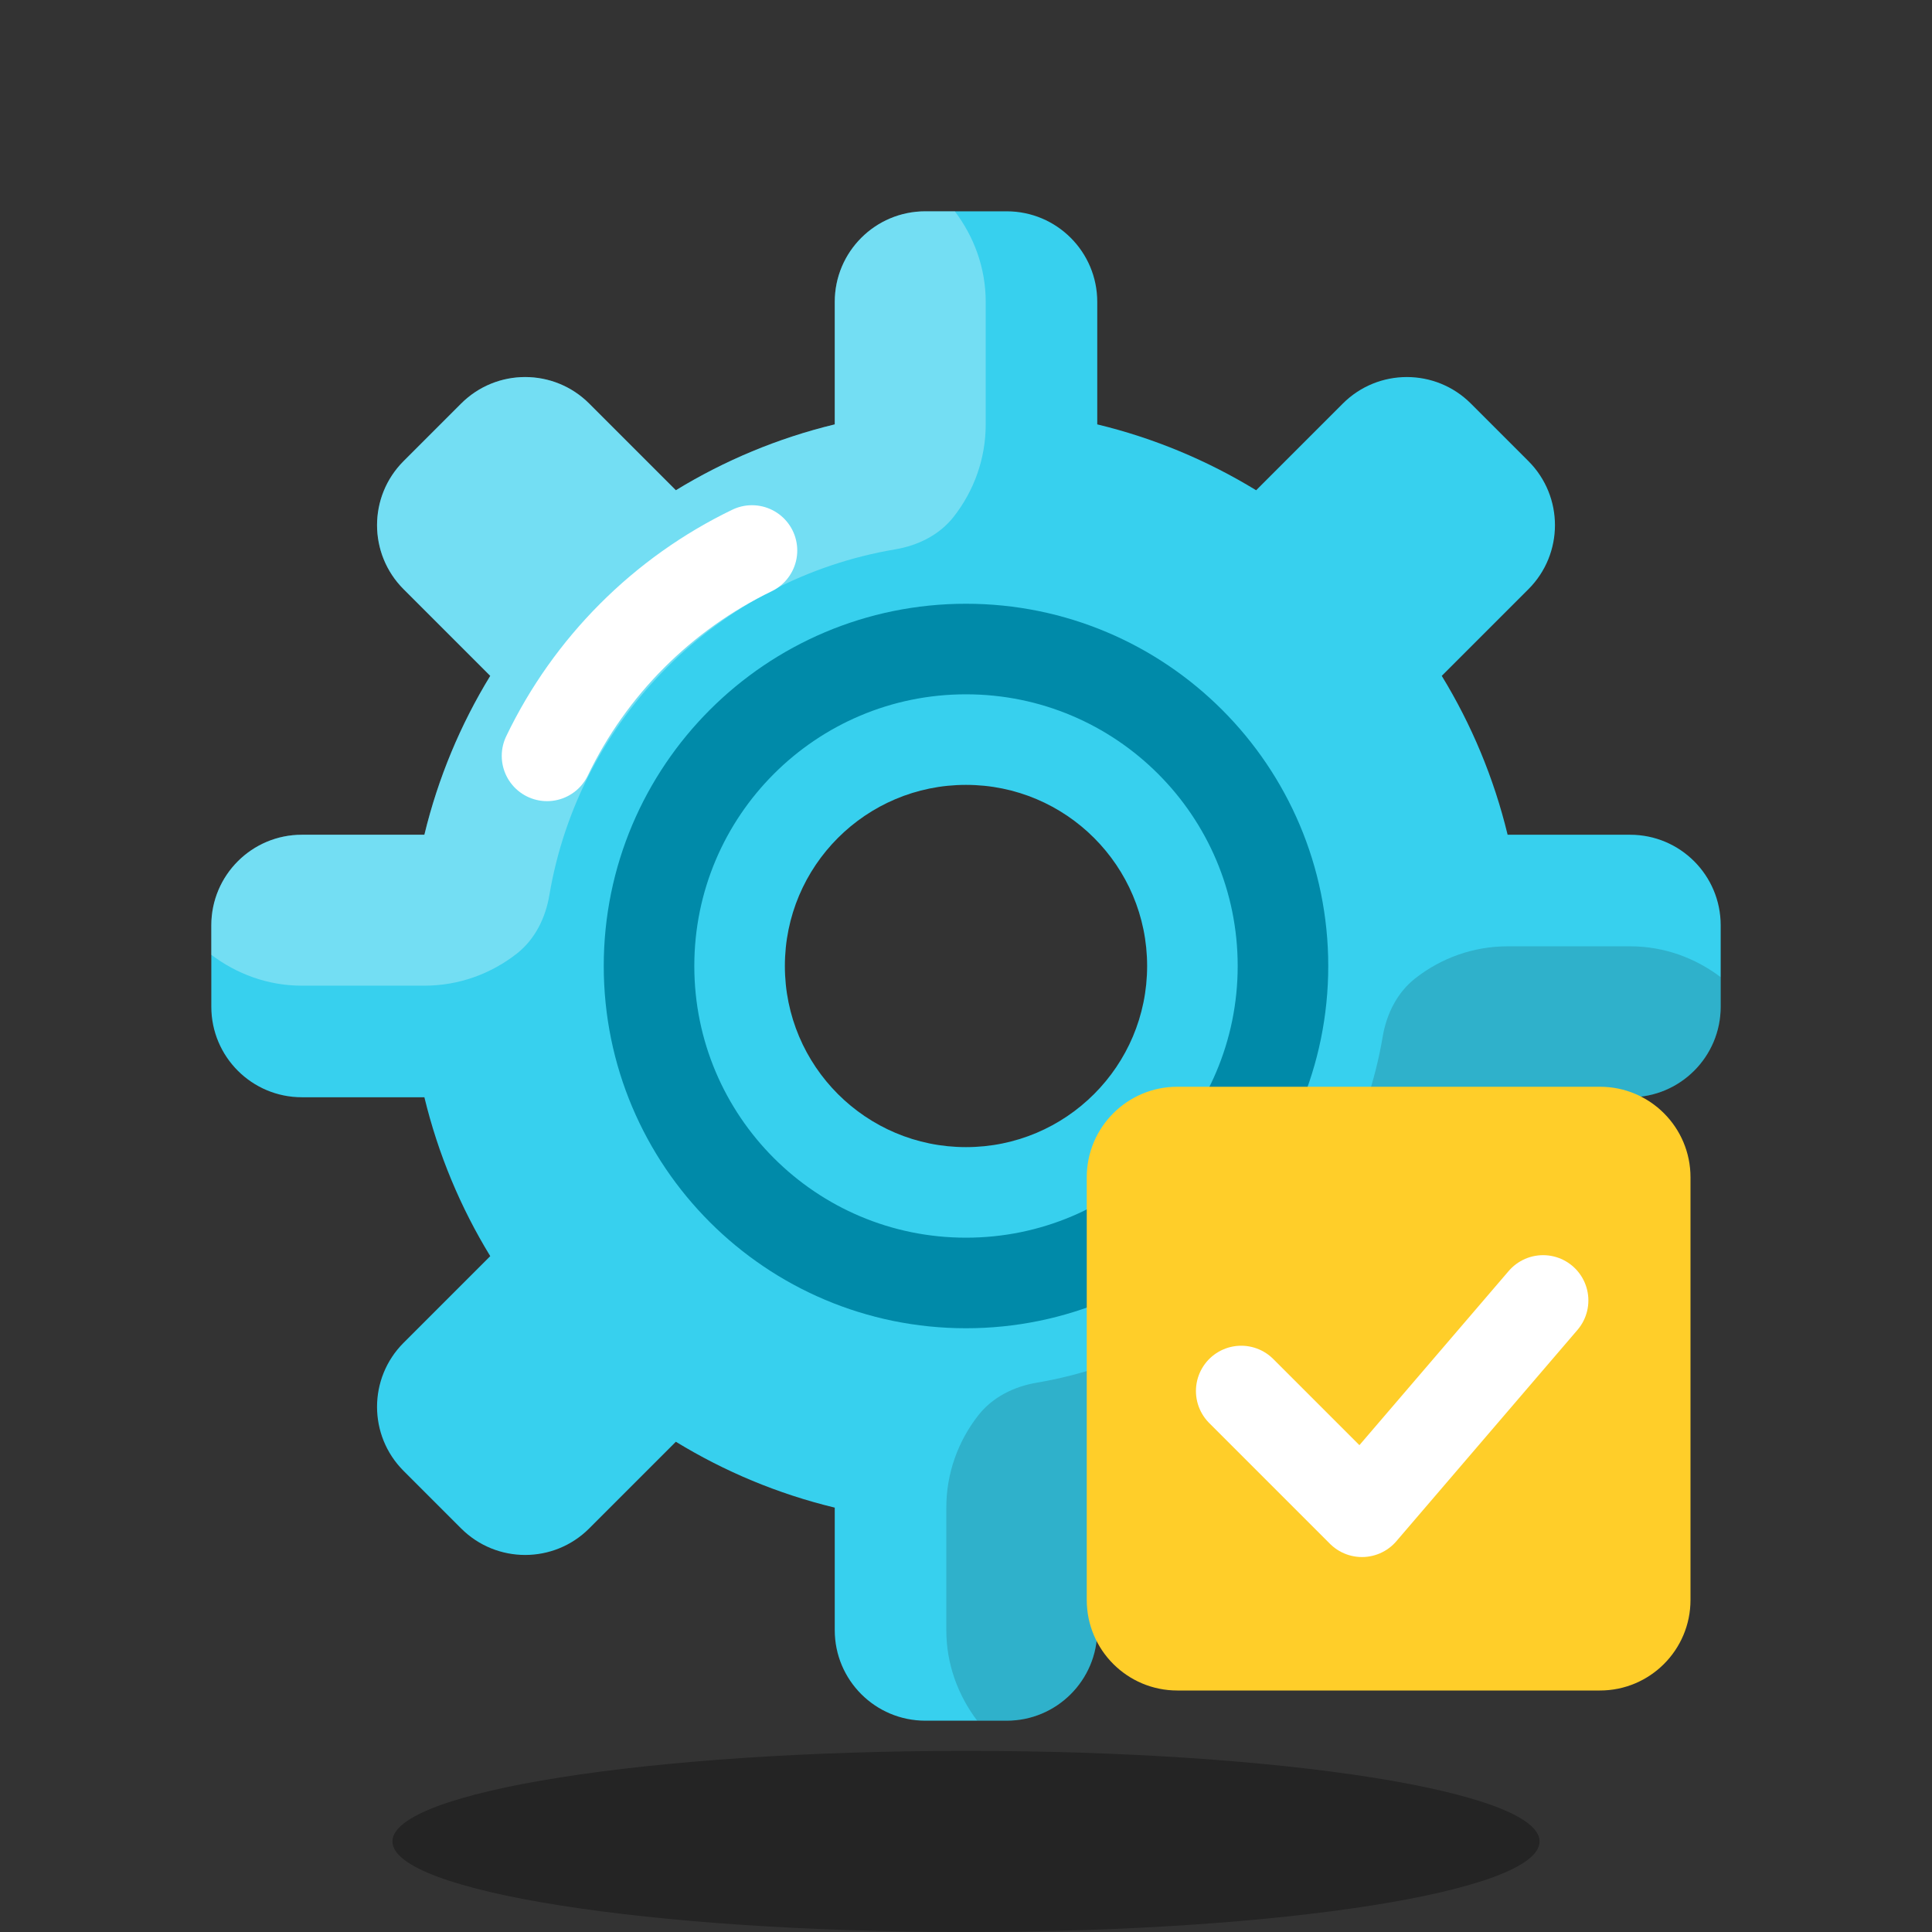<?xml version="1.0" encoding="UTF-8"?>
<svg xmlns="http://www.w3.org/2000/svg" width="64" height="64" viewBox="0 0 64 64" fill="none">
  <rect x="0" y="0" width="64" height="64" fill="#333333" stroke="none"/>
  <path d="M54 27.652H49.942C49.486 25.767 48.744 23.999 47.76 22.389L50.631 19.518C51.803 18.346 51.803 16.447 50.631 15.275L48.725 13.369C47.553 12.197 45.654 12.197 44.482 13.369L41.611 16.24C40.001 15.256 38.233 14.513 36.348 14.058V10C36.348 8.343 35.005 7 33.348 7H30.652C28.995 7 27.652 8.343 27.652 10V14.058C25.767 14.514 23.999 15.256 22.389 16.24L19.518 13.369C18.346 12.197 16.447 12.197 15.275 13.369L13.369 15.275C12.197 16.447 12.197 18.346 13.369 19.518L16.24 22.389C15.256 23.999 14.513 25.767 14.058 27.652H10C8.343 27.652 7 28.995 7 30.652V33.348C7 35.005 8.343 36.348 10 36.348H14.058C14.514 38.233 15.256 40.001 16.24 41.611L13.369 44.482C12.197 45.654 12.197 47.553 13.369 48.725L15.275 50.631C16.447 51.803 18.346 51.803 19.518 50.631L22.389 47.76C23.999 48.744 25.767 49.487 27.652 49.942V54C27.652 55.657 28.995 57 30.652 57H33.348C35.005 57 36.348 55.657 36.348 54V49.942C38.233 49.486 40.001 48.744 41.611 47.76L44.482 50.631C45.654 51.803 47.553 51.803 48.725 50.631L50.631 48.725C51.803 47.553 51.803 45.654 50.631 44.482L47.76 41.611C48.744 40.001 49.487 38.233 49.942 36.348H54C55.657 36.348 57 35.005 57 33.348V30.652C57 28.995 55.657 27.652 54 27.652ZM32 38C28.686 38 26 35.314 26 32C26 28.686 28.686 26 32 26C35.314 26 38 28.686 38 32C38 35.314 35.314 38 32 38Z" fill="#37D0EE"></path>
  <path opacity="0.3" d="M32 64C42.493 64 51 62.657 51 61C51 59.343 42.493 58 32 58C21.507 58 13 59.343 13 61C13 62.657 21.507 64 32 64Z" fill="black"></path>
  <path opacity="0.3" d="M29.656 18.198C30.409 18.071 31.118 17.722 31.59 17.121C32.259 16.269 32.653 15.204 32.653 14.058V10C32.653 8.869 32.263 7.838 31.63 7H30.653C28.996 7 27.653 8.343 27.653 10V14.058C25.768 14.514 24 15.256 22.39 16.24L19.519 13.369C18.347 12.197 16.448 12.197 15.276 13.369L13.37 15.275C12.198 16.447 12.198 18.346 13.37 19.518L16.241 22.389C15.257 23.999 14.514 25.767 14.059 27.652H10C8.343 27.652 7 28.995 7 30.652V31.629C7.838 32.262 8.869 32.652 10 32.652H14.058C15.203 32.652 16.269 32.258 17.121 31.589C17.722 31.117 18.071 30.409 18.198 29.655C19.185 23.803 23.803 19.185 29.656 18.198Z" fill="white"></path>
  <path opacity="0.15" d="M54.001 31.348H49.943C48.798 31.348 47.732 31.742 46.88 32.411C46.279 32.883 45.93 33.591 45.803 34.345C44.816 40.198 40.198 44.816 34.345 45.803C33.592 45.93 32.883 46.279 32.411 46.88C31.742 47.732 31.348 48.797 31.348 49.943V54C31.348 55.131 31.738 56.162 32.371 57H33.348C35.005 57 36.348 55.657 36.348 54V49.942C38.233 49.486 40.001 48.744 41.611 47.76L44.482 50.631C45.654 51.803 47.553 51.803 48.725 50.631L50.631 48.725C51.803 47.553 51.803 45.654 50.631 44.482L47.76 41.611C48.744 40.001 49.487 38.233 49.942 36.348H54.001C55.658 36.348 57.001 35.005 57.001 33.348V32.37C56.163 31.737 55.132 31.348 54.001 31.348Z" fill="black"></path>
  <path d="M18.121 25.039C19.544 22.072 21.947 19.665 24.91 18.236" stroke="white" stroke-width="3" stroke-miterlimit="10" stroke-linecap="round" stroke-linejoin="round"></path>
  <path d="M32 42.5C37.799 42.5 42.5 37.799 42.5 32C42.5 26.201 37.799 21.5 32 21.5C26.201 21.5 21.5 26.201 21.5 32C21.5 37.799 26.201 42.5 32 42.5Z" stroke="#008AA9" stroke-width="3" stroke-miterlimit="10"></path>
  <path d="M53 56H39C37.343 56 36 54.657 36 53V39C36 37.343 37.343 36 39 36H53C54.657 36 56 37.343 56 39V53C56 54.657 54.657 56 53 56Z" fill="#FFCE29"></path>
  <path d="M51.117 43.079L45.117 50.079L41.117 46.079" stroke="white" stroke-width="3" stroke-miterlimit="10" stroke-linecap="round" stroke-linejoin="round"></path>
</svg>

